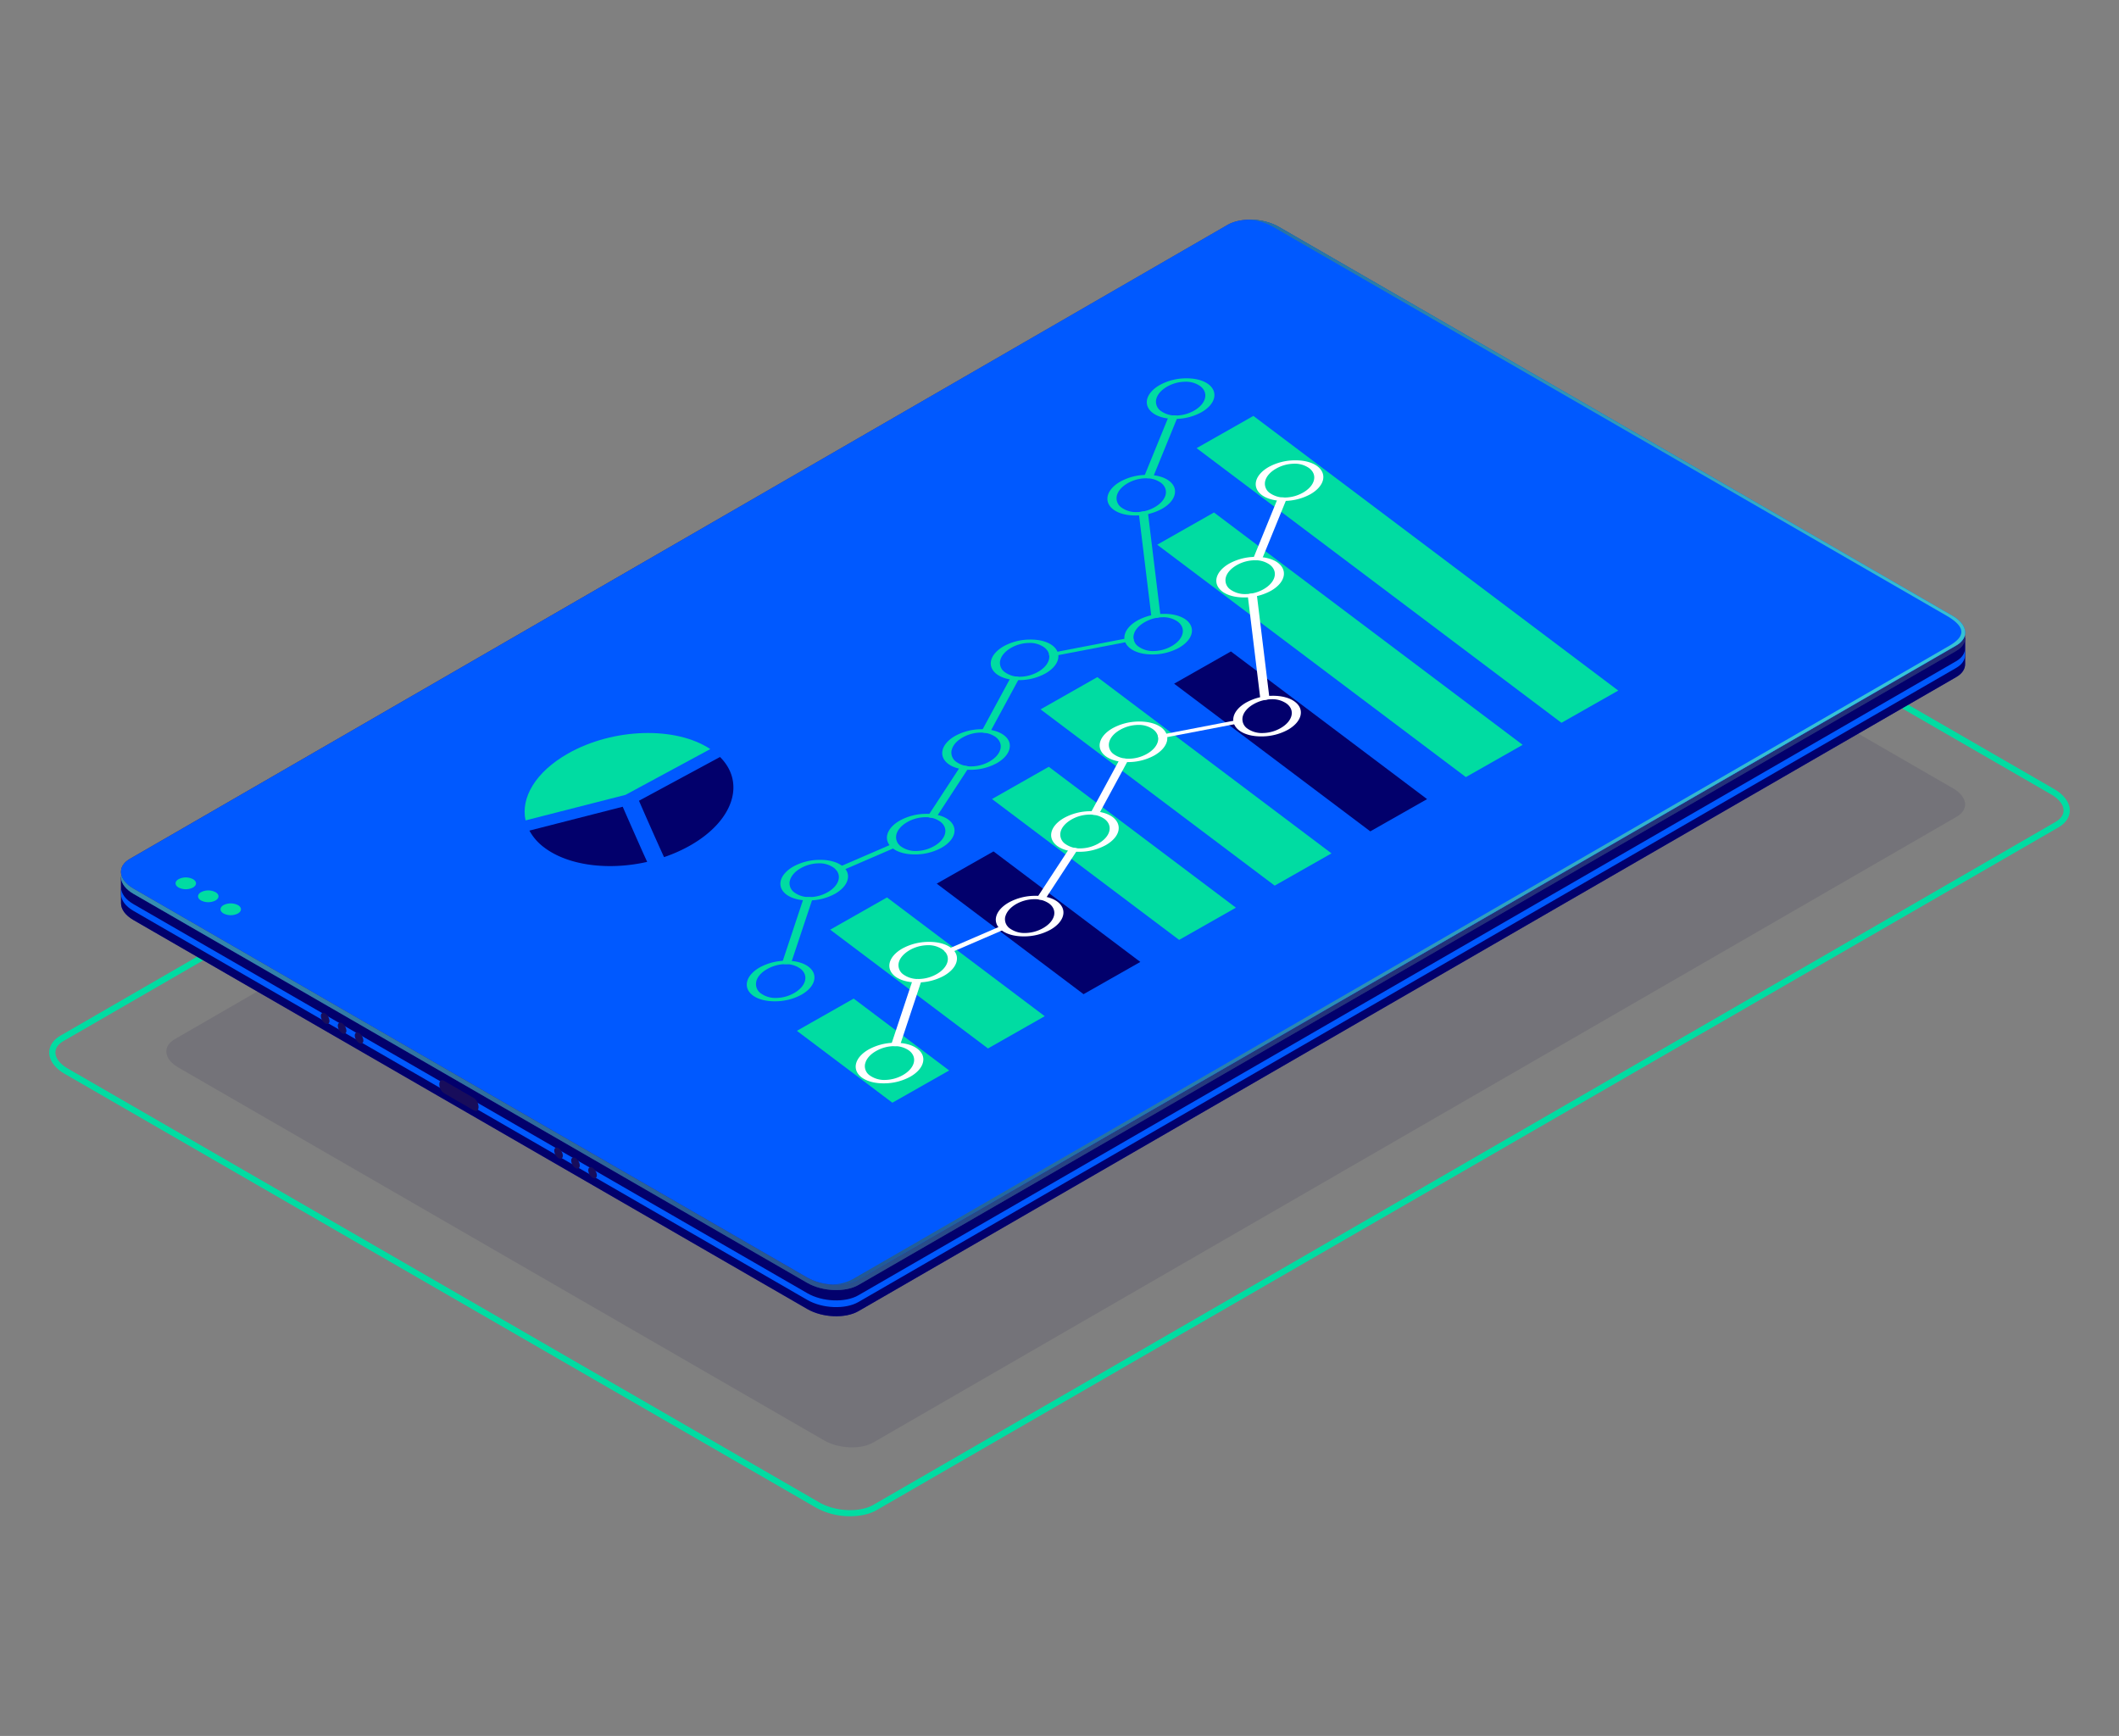<svg xmlns="http://www.w3.org/2000/svg" xmlns:xlink="http://www.w3.org/1999/xlink" viewBox="0 0 1200 983"><rect x="0" y="0" width="1200" height="983" fill="#808080" stroke="none"/><defs><style>.cls-1{isolation:isolate;}.cls-2{fill:#0b0244;opacity:0.1;}.cls-3{fill:#00dca2;}.cls-4{fill:#312a91;}.cls-5{fill:#02006c;}.cls-6{fill:#0059ff;}.cls-10,.cls-7{opacity:0.7;mix-blend-mode:lighten;}.cls-7{fill:url(#Áåçûìÿííûé_ãðàäèåíò_3);}.cls-8{opacity:0.4;}.cls-11,.cls-9{opacity:0.5;}.cls-9{fill:url(#Áåçûìÿííûé_ãðàäèåíò_28);}.cls-10{fill:url(#Áåçûìÿííûé_ãðàäèåíò_28-2);}.cls-11{fill:url(#Áåçûìÿííûé_ãðàäèåíò_28-3);}.cls-12{opacity:0.9;fill:url(#Áåçûìÿííûé_ãðàäèåíò_28-4);}.cls-13{fill:#180d5b;}.cls-14{fill:#fff;}</style><linearGradient id="Áåçûìÿííûé_ãðàäèåíò_3" x1="87.13" y1="428.98" x2="1131.48" y2="428.98" gradientTransform="matrix(-1, 0, 0, 1, 1200, 0)" gradientUnits="userSpaceOnUse"><stop offset="0" stop-color="#180d5b"/><stop offset="0.09" stop-color="#1a1660"/><stop offset="0.25" stop-color="#1e2d6e"/><stop offset="0.44" stop-color="#255385"/><stop offset="0.66" stop-color="#2f87a5"/><stop offset="0.9" stop-color="#3ccace"/><stop offset="1" stop-color="#42e8e0"/></linearGradient><radialGradient id="Áåçûìÿííûé_ãðàäèåíò_28" cx="76.77" cy="528.28" r="420.77" gradientTransform="matrix(-1, 0, 0, 1, 1200, 0)" gradientUnits="userSpaceOnUse"><stop offset="0" stop-color="#42e8e0"/><stop offset="0.1" stop-color="#3ccace"/><stop offset="0.34" stop-color="#2f87a5"/><stop offset="0.56" stop-color="#255385"/><stop offset="0.75" stop-color="#1e2d6e"/><stop offset="0.91" stop-color="#1a1660"/><stop offset="1" stop-color="#180d5b"/></radialGradient><radialGradient id="Áåçûìÿííûé_ãðàäèåíò_28-2" cx="100.32" cy="431.38" r="867.65" xlink:href="#Áåçûìÿííûé_ãðàäèåíò_28"/><radialGradient id="Áåçûìÿííûé_ãðàäèåíò_28-3" cx="169.15" cy="473.05" r="710.06" xlink:href="#Áåçûìÿííûé_ãðàäèåíò_28"/><radialGradient id="Áåçûìÿííûé_ãðàäèåíò_28-4" cx="77.36" cy="473.05" r="1274.2" xlink:href="#Áåçûìÿííûé_ãðàäèåíò_28"/></defs><title>Artboard 70</title><g class="cls-1"><g id="Ñëîé_1" data-name="Ñëîé 1"><path class="cls-2" d="M494.56,816.83,1108.05,462.5c7.13-4.12,6.24-11.32-2-16.07L740.28,235.25c-8.23-4.75-20.69-5.27-27.82-1.15L99,588.43c-7.14,4.12-6.24,11.31,2,16.06L466.73,815.67C475,820.43,487.43,820.94,494.56,816.83Z"/><path class="cls-3" d="M462.26,853.82,36.68,608.11c-5.59-3.23-8.8-7.64-8.8-12.09,0-3.81,2.3-7.23,6.48-9.64l669.25-386.6c8.77-5.06,24.08-4.45,34.13,1.35l425.58,245.7c5.59,3.23,8.8,7.64,8.8,12.09,0,3.81-2.3,7.23-6.48,9.64L496.39,855.16c-4,2.31-9.34,3.43-14.93,3.43A39.44,39.44,0,0,1,462.26,853.82Zm701.63-388.3c3.09-1.78,4.72-4.06,4.72-6.6,0-3.16-2.57-6.46-7-9.05L736,204.16c-9.09-5.24-22.83-5.84-30.63-1.34L36.11,589.42c-3.09,1.78-4.72,4.07-4.72,6.6,0,3.16,2.57,6.47,7,9.05L464,850.78c9.08,5.24,22.82,5.85,30.63,1.34Z"/><path class="cls-4" d="M68.52,496.65l25.39,4.44,601.33-347.3c7.44-4.3,20.43-3.76,29,1.2l344,198.6,44.61,7.82v14.52h0c.07,2.79-1.55,5.46-5,7.45L486.15,742.45c-7.44,4.29-20.44,3.75-29-1.21L75.62,521c-4.68-2.7-7.06-6.15-7.08-9.44h0Z"/><path class="cls-5" d="M68.52,496.65l25.39,4.44,601.33-347.3c7.44-4.3,20.43-3.76,29,1.2l344,198.6,44.61,7.82v14.52h0c.07,2.79-1.55,5.46-5,7.45L486.15,742.45c-7.44,4.29-20.44,3.75-29-1.21L75.62,521c-4.68-2.7-7.06-6.15-7.08-9.44h0Z"/><path class="cls-6" d="M75.62,512l381.5,220.26c8.59,5,21.59,5.5,29,1.21l621.69-359.07c3.45-2,5.07-4.66,5-7.45h0v3.8h0c.07,2.79-1.55,5.46-5,7.45L486.15,737.28c-7.44,4.29-20.44,3.76-29-1.2L75.62,515.82c-4.68-2.7-7.06-6.16-7.08-9.44h0v-3.8h0C68.56,505.85,70.94,509.31,75.62,512Z"/><path class="cls-4" d="M486.15,727.62l621.69-359.07c7.44-4.29,6.51-11.79-2.08-16.75L724.26,131.54c-8.59-5-21.58-5.5-29-1.21L73.54,489.4c-7.44,4.3-6.51,11.8,2.08,16.76l381.5,220.26C465.71,731.38,478.71,731.92,486.15,727.62Z"/><path class="cls-7" d="M486.15,727.62l621.69-359.07c7.44-4.29,6.51-11.79-2.08-16.75L724.26,131.54c-8.59-5-21.58-5.5-29-1.21L73.54,489.4c-7.44,4.3-6.51,11.8,2.08,16.76l381.5,220.26C465.71,731.38,478.71,731.92,486.15,727.62Z"/><g class="cls-8"><path class="cls-9" d="M68.52,493.62l25.39,4.44,601.33-347.3c7.44-4.3,20.43-3.76,29,1.2l344,198.6,44.61,7.82v2.73h0c.07,2.79-1.55,5.47-5,7.45L486.15,727.62c-7.44,4.3-20.44,3.76-29-1.2L75.62,506.16c-4.68-2.7-7.06-6.16-7.08-9.44h0Z"/><path class="cls-10" d="M486.15,724.59l621.69-359.07c7.44-4.29,6.51-11.79-2.08-16.75L724.26,128.51c-8.59-5-21.58-5.5-29-1.21L73.54,486.37c-7.44,4.3-6.51,11.8,2.08,16.76l381.5,220.26C465.71,728.35,478.71,728.89,486.15,724.59Z"/><path class="cls-4" d="M486.15,724.59l621.69-359.07c7.44-4.29,6.51-11.79-2.08-16.75L724.26,128.51c-8.59-5-21.58-5.5-29-1.21L73.54,486.37c-7.44,4.3-6.51,11.8,2.08,16.76l381.5,220.26C465.71,728.35,478.71,728.89,486.15,724.59Z"/></g><path class="cls-11" d="M486.15,724.59l621.69-359.07c7.44-4.29,6.51-11.79-2.08-16.75L724.26,128.51c-8.59-5-21.58-5.5-29-1.21L73.54,486.37c-7.44,4.3-6.51,11.8,2.08,16.76l381.5,220.26C465.71,728.35,478.71,728.89,486.15,724.59Z"/><path class="cls-6" d="M486.15,724.59l621.69-359.07c7.44-4.29,6.51-11.79-2.08-16.75L724.26,128.51c-8.59-5-21.58-5.5-29-1.21L73.54,486.37c-7.44,4.3-6.51,11.8,2.08,16.76l381.5,220.26C465.71,728.35,478.71,728.89,486.15,724.59Z"/><path class="cls-12" d="M482.7,724.46l621.7-359.07c8.07-4.89,9.51-10.05-2.08-16.76L720.82,128.37a32.74,32.74,0,0,0-13.37-4,33.73,33.73,0,0,1,16.81,4.1l381.5,220.26c8.59,5,9.52,12.46,2.08,16.75L486.15,724.59c-4.09,2.36-9.87,3.26-15.66,2.76A25.44,25.44,0,0,0,482.7,724.46Z"/><path class="cls-3" d="M126.58,512.54c-2.25,1.31-2.25,3.42,0,4.72a9,9,0,0,0,8.18,0c2.25-1.3,2.25-3.41,0-4.72A9.07,9.07,0,0,0,126.58,512.54Z"/><path class="cls-3" d="M113.86,505.2c-2.26,1.3-2.26,3.41,0,4.71a9,9,0,0,0,8.17,0c2.26-1.3,2.26-3.41,0-4.71A9,9,0,0,0,113.86,505.2Z"/><path class="cls-3" d="M101.13,497.85c-2.26,1.3-2.26,3.41,0,4.72a9,9,0,0,0,8.17,0c2.26-1.31,2.26-3.42,0-4.72A9,9,0,0,0,101.13,497.85Z"/><path class="cls-13" d="M318.74,654.41c0,1.55-1.09,2.18-2.44,1.41a5.4,5.4,0,0,1-2.43-4.22c0-1.56,1.09-2.18,2.43-1.41A5.39,5.39,0,0,1,318.74,654.41Z"/><path class="cls-13" d="M328.34,660c0,1.55-1.09,2.18-2.43,1.4a5.36,5.36,0,0,1-2.44-4.22c0-1.55,1.09-2.18,2.44-1.4A5.37,5.37,0,0,1,328.34,660Z"/><path class="cls-13" d="M338,665.5c0,1.55-1.09,2.18-2.44,1.41a5.4,5.4,0,0,1-2.43-4.22c0-1.55,1.09-2.18,2.43-1.41A5.39,5.39,0,0,1,338,665.5Z"/><path class="cls-13" d="M186.57,578.1c0,1.56-1.09,2.19-2.44,1.41a5.4,5.4,0,0,1-2.43-4.22c0-1.55,1.09-2.18,2.43-1.41A5.39,5.39,0,0,1,186.57,578.1Z"/><path class="cls-13" d="M196.17,583.65c0,1.55-1.09,2.18-2.43,1.41a5.39,5.39,0,0,1-2.44-4.22c0-1.56,1.09-2.19,2.44-1.41A5.4,5.4,0,0,1,196.17,583.65Z"/><path class="cls-13" d="M205.78,589.19c0,1.56-1.09,2.19-2.44,1.41a5.4,5.4,0,0,1-2.43-4.22c0-1.55,1.09-2.18,2.43-1.41A5.39,5.39,0,0,1,205.78,589.19Z"/><path class="cls-13" d="M271,626.82h0c0,1.92-1.17,2.8-2.61,2l-17-9.83a6.25,6.25,0,0,1-2.61-5h0c0-1.92,1.17-2.8,2.61-2l17,9.83A6.28,6.28,0,0,1,271,626.82Z"/><polygon class="cls-3" points="537.52 606.17 505.36 624.43 451.28 583.72 483.44 565.47 537.52 606.17"/><polygon class="cls-3" points="591.64 575.44 559.49 593.7 470.15 526.45 502.31 508.19 591.64 575.44"/><polygon class="cls-5" points="645.77 544.71 613.62 562.97 530.47 500.38 562.63 482.12 645.77 544.71"/><polygon class="cls-3" points="699.9 513.98 667.75 532.23 561.78 452.47 593.93 434.21 699.9 513.98"/><polygon class="cls-3" points="754.03 483.24 721.87 501.5 589.28 401.69 621.43 383.43 754.03 483.24"/><polygon class="cls-5" points="808.16 452.51 776 470.77 664.91 387.15 697.07 368.89 808.16 452.51"/><polygon class="cls-3" points="862.29 421.78 830.13 440.04 655.33 308.45 687.48 290.2 862.29 421.78"/><polygon class="cls-3" points="916.42 391.05 884.26 409.3 677.64 253.77 709.8 235.52 916.42 391.05"/><path class="cls-3" d="M480,498.13c-.72,2.85-3.15,5.72-7.15,8a31,31,0,0,1-14.65,3.75c-5.32.08-9.89-1.11-12.88-3.36-5.75-4.35-4-11.3,4-15.85A31.12,31.12,0,0,1,464,486.91c5.31-.07,9.88,1.12,12.86,3.37S480.73,495.28,480,498.13Zm-32.69.46a6.4,6.4,0,0,0,2.71,6.9A14.07,14.07,0,0,0,458.7,508a21.09,21.09,0,0,0,9.95-2.73c6.91-3.93,8.48-10.17,3.49-13.93a14.14,14.14,0,0,0-8.64-2.47,21.18,21.18,0,0,0-10,2.74C450.08,493.53,448,496.07,447.33,498.59Z"/><path class="cls-3" d="M461,555.27c-.71,2.85-3.14,5.72-7.15,8A31,31,0,0,1,439.17,567c-5.32.08-9.89-1.12-12.88-3.36-5.77-4.35-4-11.31,4-15.85a31.15,31.15,0,0,1,14.67-3.76c5.31-.07,9.88,1.12,12.86,3.37S461.69,552.42,461,555.27Zm-32.69.46a6.39,6.39,0,0,0,2.72,6.9,14.1,14.1,0,0,0,8.65,2.47,21.07,21.07,0,0,0,10-2.74c6.91-3.91,8.48-10.16,3.49-13.92h0a14.07,14.07,0,0,0-8.64-2.47,21.18,21.18,0,0,0-10,2.74C431,550.67,428.91,553.21,428.28,555.73Z"/><path class="cls-3" d="M540.34,472.06c-.72,2.85-3.15,5.72-7.16,8a31,31,0,0,1-14.64,3.76c-5.32.08-9.89-1.12-12.88-3.37-5.77-4.34-4-11.3,4-15.84a31.08,31.08,0,0,1,14.66-3.76c5.31-.08,9.88,1.12,12.86,3.37h0C540,466.38,541.05,469.2,540.34,472.06Zm-32.7.46a6.4,6.4,0,0,0,2.72,6.9,14.12,14.12,0,0,0,8.66,2.47,21.06,21.06,0,0,0,9.94-2.74c6.91-3.92,8.48-10.16,3.49-13.92h0a14.07,14.07,0,0,0-8.64-2.47,21.11,21.11,0,0,0-10,2.74C510.39,467.46,508.27,470,507.64,472.52Z"/><path class="cls-3" d="M571.64,424.15c-.71,2.85-3.15,5.72-7.14,8a31.12,31.12,0,0,1-14.67,3.76c-5.31.08-9.88-1.12-12.86-3.37-5.77-4.34-4-11.3,4-15.84a31.11,31.11,0,0,1,14.66-3.76c5.32-.07,9.89,1.12,12.87,3.37S572.36,421.29,571.64,424.15Zm-32.69.46a6.42,6.42,0,0,0,2.72,6.9,14.08,14.08,0,0,0,8.65,2.47,21.17,21.17,0,0,0,10-2.74c6.92-3.92,8.47-10.16,3.49-13.92a14.1,14.1,0,0,0-8.65-2.47,21.11,21.11,0,0,0-10,2.74C541.7,419.55,539.59,422.09,539,424.61Z"/><path class="cls-3" d="M599.15,373.37c-.72,2.85-3.15,5.73-7.15,8a31.08,31.08,0,0,1-14.66,3.76c-5.31.07-9.88-1.13-12.87-3.37-5.78-4.35-4-11.31,4-15.85a31.07,31.07,0,0,1,14.65-3.75c5.32-.08,9.89,1.11,12.88,3.36h0C598.85,367.69,599.86,370.52,599.15,373.37Zm-32.69.47a6.38,6.38,0,0,0,2.72,6.89,14.08,14.08,0,0,0,8.64,2.48,21.11,21.11,0,0,0,10-2.74c6.92-3.93,8.47-10.17,3.49-13.92a14.05,14.05,0,0,0-8.66-2.47,21,21,0,0,0-10,2.73C569.21,368.77,567.09,371.32,566.46,373.84Z"/><path class="cls-3" d="M674.78,358.82c-.72,2.86-3.15,5.73-7.15,8A31.08,31.08,0,0,1,653,370.58c-5.31.07-9.88-1.12-12.87-3.37-5.77-4.34-4-11.3,4-15.84a31.07,31.07,0,0,1,14.65-3.76c5.32-.08,9.89,1.12,12.88,3.37h0C674.48,353.15,675.49,356,674.78,358.82Zm-32.7.47a6.41,6.41,0,0,0,2.73,6.9,14.07,14.07,0,0,0,8.64,2.47,21.11,21.11,0,0,0,10-2.74c6.91-3.92,8.48-10.17,3.49-13.92h0a14.12,14.12,0,0,0-8.66-2.47,21.06,21.06,0,0,0-9.94,2.74C644.84,354.23,642.71,356.77,642.08,359.29Z"/><path class="cls-3" d="M665.19,280.13c-.72,2.85-3.15,5.73-7.15,8a31.13,31.13,0,0,1-14.65,3.76c-5.31.07-9.88-1.12-12.88-3.37-5.76-4.34-4-11.3,4-15.84a31,31,0,0,1,14.67-3.76c5.31-.08,9.88,1.12,12.86,3.36S665.9,277.28,665.19,280.13Zm-32.69.47a6.4,6.4,0,0,0,2.72,6.9,14.1,14.1,0,0,0,8.65,2.47,21.07,21.07,0,0,0,10-2.74c6.91-3.92,8.48-10.16,3.49-13.92a14.07,14.07,0,0,0-8.64-2.47,21.21,21.21,0,0,0-10,2.73C635.25,275.53,633.13,278.08,632.5,280.6Z"/><path class="cls-3" d="M687.51,225.45c-.72,2.85-3.15,5.73-7.15,8a31.08,31.08,0,0,1-14.66,3.76c-5.31.07-9.88-1.12-12.87-3.37-5.78-4.35-4-11.3,4-15.84a31,31,0,0,1,14.65-3.76c5.32-.08,9.89,1.12,12.88,3.36h0C687.21,219.78,688.22,222.6,687.51,225.45Zm-32.69.47a6.4,6.4,0,0,0,2.72,6.9,14.07,14.07,0,0,0,8.64,2.47,21.11,21.11,0,0,0,10-2.74c6.91-3.92,8.48-10.17,3.49-13.92h0a14.12,14.12,0,0,0-8.66-2.47,21.24,21.24,0,0,0-10,2.73C657.57,220.86,655.45,223.4,654.82,225.92Z"/><path class="cls-3" d="M666.87,236.18v0l-13.75,33.7c-.22.53-1.54.95-3,.94s-2.33-.32-2.17-1l13.75-33.7c.22-.53,1.54-.95,3-.94S667,235.67,666.87,236.18Z"/><path class="cls-3" d="M657.19,348.88c-.11.48-1.16.9-2.46,1s-2.64-.26-2.7-.78l-7.11-58.35c0-.54,1.05-1,2.46-1.11s2.65.26,2.71.78l7.11,58.34A.28.28,0,0,1,657.19,348.88Z"/><path class="cls-3" d="M642,362.22c-.08.35-.69.69-1.64.87l-42.8,8.23a4.72,4.72,0,0,1-3.34-.37c-.54-.47.13-1.05,1.47-1.31l42.8-8.23a4.77,4.77,0,0,1,3.34.38A.41.41,0,0,1,642,362.22Z"/><path class="cls-3" d="M577.18,384l0,.1-16.25,30c-.29.53-1.66.93-3,.89s-2.43-.46-2-1l16.25-30c.29-.53,1.65-.93,3.06-.89S577.3,383.51,577.18,384Z"/><path class="cls-3" d="M548.62,434.61a.91.91,0,0,1-.07.14L530.61,462.2c-.34.53-1.75.91-3.14.85s-2.2-.52-1.89-1.07l17.94-27.44c.35-.53,1.76-.91,3.14-.85S548.73,434.14,548.62,434.61Z"/><path class="cls-3" d="M509.06,478.74c-.05.21-.28.42-.7.6l-30.65,13.25a6.15,6.15,0,0,1-3.65.21c-1-.32-1.06-.92-.08-1.35l30.64-13.25a6.26,6.26,0,0,1,3.66-.2C508.88,478.18,509.13,478.45,509.06,478.74Z"/><path class="cls-3" d="M460.16,508.87v0L448.11,545c-.18.53-1.46,1-2.89,1s-2.38-.4-2.25-.92v0l12-36.12c.18-.52,1.47-1,2.89-1S460.29,508.36,460.16,508.87Z"/><path class="cls-14" d="M541.7,544.56c-.71,2.85-3.15,5.72-7.15,8a30.92,30.92,0,0,1-14.65,3.76c-5.32.08-9.89-1.12-12.88-3.36-5.75-4.35-4-11.3,4-15.85a31.12,31.12,0,0,1,14.67-3.76c5.31-.07,9.88,1.12,12.86,3.37S542.42,541.71,541.7,544.56ZM509,545a6.4,6.4,0,0,0,2.71,6.9,14.14,14.14,0,0,0,8.66,2.47,21.21,21.21,0,0,0,10-2.73c6.9-3.92,8.47-10.17,3.49-13.93h0a14.08,14.08,0,0,0-8.65-2.47,21.14,21.14,0,0,0-10,2.74C511.76,540,509.64,542.5,509,545Z"/><path class="cls-14" d="M522.65,601.7c-.71,2.85-3.15,5.72-7.15,8a30.92,30.92,0,0,1-14.65,3.76c-5.32.08-9.89-1.12-12.88-3.36-5.76-4.35-4-11.31,4-15.85a31,31,0,0,1,14.65-3.76c5.32-.07,9.89,1.12,12.87,3.37S523.37,598.85,522.65,601.7Zm-32.69.46a6.39,6.39,0,0,0,2.71,6.9,14.14,14.14,0,0,0,8.66,2.47,21.21,21.21,0,0,0,9.95-2.73c6.9-3.93,8.47-10.17,3.49-13.93h0a14.08,14.08,0,0,0-8.65-2.47,21.1,21.1,0,0,0-9.95,2.74C492.71,597.1,490.59,599.64,490,602.16Z"/><path class="cls-14" d="M602,518.48c-.72,2.85-3.16,5.73-7.15,8a31.08,31.08,0,0,1-14.66,3.76c-5.32.07-9.88-1.12-12.87-3.37-5.77-4.34-4-11.3,4-15.84A31,31,0,0,1,586,507.27c5.32-.08,9.89,1.12,12.88,3.36h0C601.72,512.81,602.73,515.63,602,518.48Zm-32.69.47a6.41,6.41,0,0,0,2.71,6.9,14.12,14.12,0,0,0,8.65,2.47,21.11,21.11,0,0,0,10-2.74c6.92-3.93,8.47-10.17,3.49-13.92a14.12,14.12,0,0,0-8.66-2.47,21.24,21.24,0,0,0-10,2.73C572.08,513.89,570,516.43,569.33,519Z"/><path class="cls-14" d="M633.33,470.58c-.71,2.85-3.15,5.72-7.15,8a31,31,0,0,1-14.65,3.76c-5.32.08-9.89-1.12-12.88-3.36-5.76-4.35-4-11.31,4-15.85a31,31,0,0,1,14.66-3.76c5.32-.07,9.88,1.12,12.87,3.37h0C633,464.9,634,467.73,633.33,470.58Zm-32.7.46a6.42,6.42,0,0,0,2.72,6.9,14.12,14.12,0,0,0,8.66,2.47,21.24,21.24,0,0,0,10-2.73c6.91-3.93,8.47-10.18,3.48-13.93h0a14,14,0,0,0-8.64-2.47,21.11,21.11,0,0,0-10,2.74C603.38,466,601.26,468.52,600.63,471Z"/><path class="cls-14" d="M660.83,419.8c-.72,2.85-3.16,5.72-7.15,8A31,31,0,0,1,639,431.55c-5.32.08-9.89-1.12-12.87-3.36-5.78-4.35-4-11.31,4-15.85a31.16,31.16,0,0,1,14.65-3.76c5.32-.07,9.89,1.12,12.88,3.37h0C660.53,414.12,661.54,417,660.83,419.8Zm-32.69.47a6.38,6.38,0,0,0,2.71,6.89,14.1,14.1,0,0,0,8.65,2.47,21.1,21.1,0,0,0,10-2.73c6.91-3.93,8.48-10.17,3.49-13.93h0a14.12,14.12,0,0,0-8.66-2.47,21.13,21.13,0,0,0-9.95,2.74C630.89,415.2,628.77,417.74,628.14,420.27Z"/><path class="cls-14" d="M736.46,405.26c-.72,2.85-3.15,5.72-7.15,8A31,31,0,0,1,714.66,417c-5.32.08-9.89-1.12-12.88-3.37-5.76-4.34-4-11.3,4-15.84A31.12,31.12,0,0,1,720.42,394c5.31-.08,9.88,1.12,12.86,3.37S737.17,402.4,736.46,405.26Zm-32.69.46a6.41,6.41,0,0,0,2.71,6.9,14.14,14.14,0,0,0,8.66,2.47,21.07,21.07,0,0,0,10-2.74c6.91-3.92,8.48-10.17,3.49-13.92a14.07,14.07,0,0,0-8.64-2.47,21.18,21.18,0,0,0-10,2.74C706.52,400.66,704.4,403.2,703.77,405.72Z"/><path class="cls-14" d="M726.87,326.56c-.71,2.85-3.15,5.73-7.15,8a31,31,0,0,1-14.65,3.75c-5.32.08-9.89-1.11-12.88-3.36-5.76-4.34-4-11.3,4-15.85a31,31,0,0,1,14.67-3.75c5.31-.08,9.88,1.12,12.86,3.36h0C726.58,320.88,727.59,323.71,726.87,326.56Zm-32.69.46a6.4,6.4,0,0,0,2.71,6.9,14.14,14.14,0,0,0,8.66,2.48,21.07,21.07,0,0,0,10-2.74c6.9-3.92,8.48-10.17,3.49-13.92h0a14.08,14.08,0,0,0-8.64-2.48,21.3,21.3,0,0,0-10,2.74C696.93,322,694.81,324.51,694.18,327Z"/><path class="cls-14" d="M749.19,271.88c-.72,2.85-3.15,5.73-7.15,8a31.08,31.08,0,0,1-14.66,3.76c-5.32.07-9.88-1.13-12.87-3.37-5.75-4.35-4-11.3,4-15.85a31.07,31.07,0,0,1,14.65-3.75c5.32-.08,9.89,1.11,12.88,3.36h0C748.89,266.21,749.9,269,749.19,271.88Zm-32.69.47a6.41,6.41,0,0,0,2.71,6.9,14.19,14.19,0,0,0,8.65,2.47,21.11,21.11,0,0,0,10-2.74c6.91-3.92,8.48-10.17,3.49-13.92h0a14.05,14.05,0,0,0-8.66-2.47,21.12,21.12,0,0,0-9.95,2.73C719.25,267.28,717.13,269.83,716.5,272.35Z"/><path class="cls-14" d="M728.55,282.61l0,.05-13.75,33.7c-.21.53-1.53.95-2.95.94s-2.42-.38-2.16-1l13.75-33.7c.21-.53,1.54-.95,3-.94S728.68,282.1,728.55,282.61Z"/><path class="cls-14" d="M718.87,395.31c-.12.48-1.16.9-2.46,1s-2.64-.25-2.7-.77l-7.11-58.35c-.05-.54,1-1,2.46-1.11s2.65.25,2.7.77l7.12,58.35A.53.53,0,0,1,718.87,395.31Z"/><path class="cls-14" d="M703.69,408.65c-.09.35-.69.69-1.64.87l-42.8,8.23a4.64,4.64,0,0,1-3.34-.38c-.53-.46.14-1.05,1.46-1.3l42.8-8.23a4.73,4.73,0,0,1,3.35.38A.43.43,0,0,1,703.69,408.65Z"/><path class="cls-14" d="M638.85,430.42a.21.21,0,0,1,0,.1l-16.26,30c-.28.53-1.65.93-3,.89s-2.4-.47-2-1l16.25-30c.29-.53,1.65-.93,3-.89S639,429.93,638.85,430.42Z"/><path class="cls-14" d="M610.29,481a.59.59,0,0,1-.06.14l-17.94,27.45c-.34.52-1.76.91-3.14.85s-2.22-.51-1.89-1.07L605.2,481c.34-.53,1.75-.91,3.14-.85S610.41,480.57,610.29,481Z"/><path class="cls-14" d="M570.74,525.17c0,.21-.29.42-.7.6L539.39,539a6.18,6.18,0,0,1-3.66.2c-1-.31-1.05-.91-.07-1.34l30.64-13.24a6.18,6.18,0,0,1,3.66-.21C570.56,524.61,570.81,524.88,570.74,525.17Z"/><path class="cls-14" d="M521.84,555.3v0l-12,36.13c-.17.53-1.47,1-2.89,1s-2.38-.41-2.25-.93v0l12-36.13c.17-.53,1.47-1,2.89-1S522,554.78,521.84,555.3Z"/><path class="cls-3" d="M354.23,450.1l48-25.92c-19.58-13-55-12-80.6,2.54-18.34,10.41-26.83,25-24,37.84Z"/><path class="cls-5" d="M362.56,479.31c-4-9-8-18.07-9.92-22.48l-52.83,13.51a29.34,29.34,0,0,0,8.48,9.63c13.7,10.32,36.59,13,58.21,8.08C365.35,485.51,364,482.62,362.56,479.31Z"/><path class="cls-5" d="M361.86,453.44c4.22,9.72,9.71,22.14,14.19,31.92a86.13,86.13,0,0,0,14.76-6.57c24.64-14,31.51-35.61,16.94-50.13Z"/></g></g></svg>